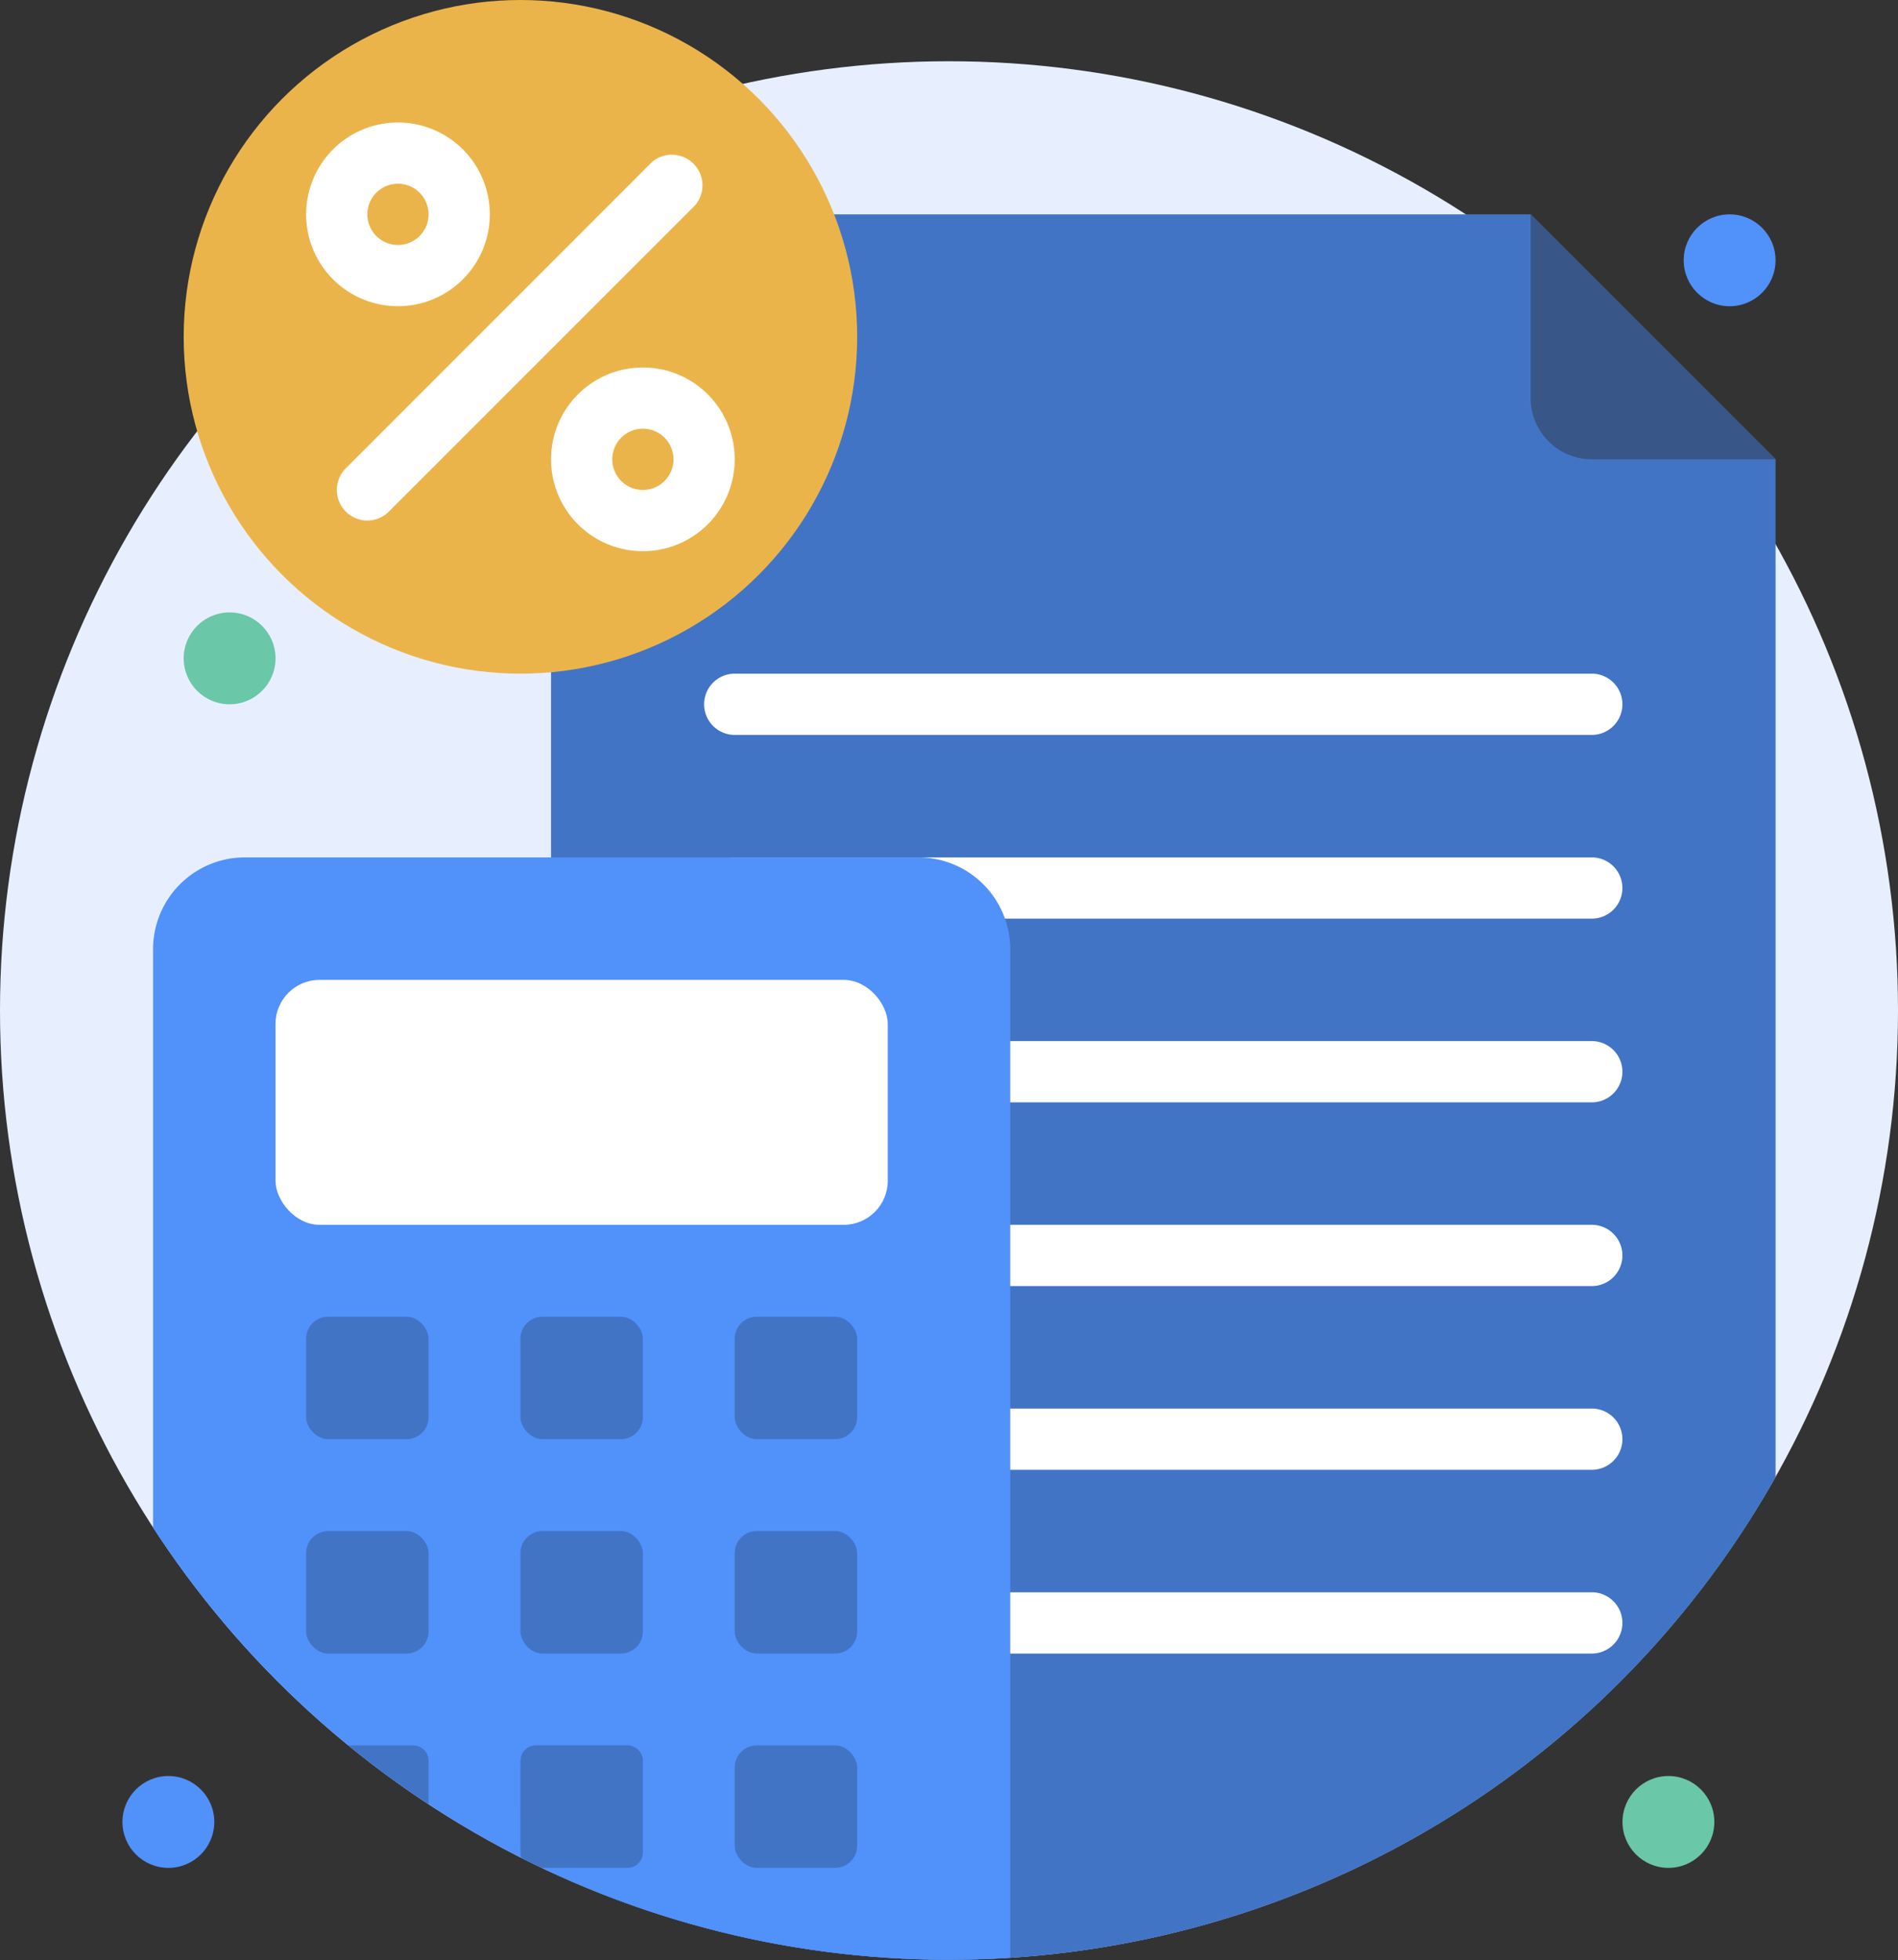 <svg xmlns="http://www.w3.org/2000/svg" width="86.168" height="88.96" viewBox="0 0 86.168 88.96">
  <rect x="0" y="0" width="86.168" height="88.96" fill="#333333" stroke="none"/>
  <g id="_20._Tax" data-name="20. Tax" transform="translate(-2)">
    <circle id="Ellipse_146" data-name="Ellipse 146" cx="43.084" cy="43.084" r="43.084" transform="translate(2 2.78)" fill="#e7efff"/>
    <path id="Path_32132" data-name="Path 32132" d="M93.592,25.118v46.2A43.084,43.084,0,0,1,38,89.251V14H82.474Z" transform="translate(-10.983 -4.271)" fill="#4274c6"/>
    <path id="Path_32133" data-name="Path 32133" d="M88.3,46.78H49.39a1.39,1.39,0,1,1,0-2.78H88.3a1.39,1.39,0,0,1,0,2.78Z" transform="translate(-14.034 -13.424)" fill="#fff"/>
    <path id="Path_32134" data-name="Path 32134" d="M88.3,58.78H49.39a1.39,1.39,0,1,1,0-2.78H88.3a1.39,1.39,0,0,1,0,2.78Z" transform="translate(-14.034 -17.085)" fill="#fff"/>
    <path id="Path_32135" data-name="Path 32135" d="M88.3,70.78H49.39a1.39,1.39,0,1,1,0-2.78H88.3a1.39,1.39,0,0,1,0,2.78Z" transform="translate(-14.034 -20.747)" fill="#fff"/>
    <path id="Path_32136" data-name="Path 32136" d="M88.3,82.78H49.39a1.39,1.39,0,1,1,0-2.78H88.3a1.39,1.39,0,0,1,0,2.78Z" transform="translate(-14.034 -24.408)" fill="#fff"/>
    <path id="Path_32137" data-name="Path 32137" d="M88.3,94.78H49.39a1.39,1.39,0,0,1,0-2.78H88.3a1.39,1.39,0,0,1,0,2.78Z" transform="translate(-14.034 -28.069)" fill="#fff"/>
    <path id="Path_32138" data-name="Path 32138" d="M88.3,106.78H49.39a1.39,1.39,0,0,1,0-2.78H88.3a1.39,1.39,0,0,1,0,2.78Z" transform="translate(-14.034 -31.73)" fill="#fff"/>
    <path id="Path_32139" data-name="Path 32139" d="M50.915,60.169v45.773A43.084,43.084,0,0,1,12,86.416V60.169A4.169,4.169,0,0,1,16.169,56H46.745a4.169,4.169,0,0,1,4.169,4.169Z" transform="translate(-3.051 -17.085)" fill="#5191fa"/>
    <circle id="Ellipse_147" data-name="Ellipse 147" cx="15.288" cy="15.288" r="15.288" transform="translate(10.339)" fill="#ebb44b"/>
    <rect id="Rectangle_2038" data-name="Rectangle 2038" width="27.796" height="11.118" rx="2" transform="translate(14.508 44.474)" fill="#fff"/>
    <g id="Group_5869" data-name="Group 5869" transform="translate(15.898 59.762)">
      <rect id="Rectangle_2039" data-name="Rectangle 2039" width="5.559" height="5.559" rx="1" fill="#4274c6"/>
      <rect id="Rectangle_2040" data-name="Rectangle 2040" width="5.559" height="5.559" rx="1" transform="translate(9.729)" fill="#4274c6"/>
      <rect id="Rectangle_2041" data-name="Rectangle 2041" width="5.559" height="5.559" rx="1" transform="translate(19.457)" fill="#4274c6"/>
      <rect id="Rectangle_2042" data-name="Rectangle 2042" width="5.559" height="5.559" rx="1" transform="translate(0 9.729)" fill="#4274c6"/>
      <path id="Path_32140" data-name="Path 32140" d="M28.4,114.695v1.974A41.45,41.45,0,0,1,24.76,114h2.946A.7.7,0,0,1,28.4,114.695Z" transform="translate(-22.842 -94.543)" fill="#4274c6"/>
      <rect id="Rectangle_2043" data-name="Rectangle 2043" width="5.559" height="5.559" rx="1" transform="translate(9.729 9.729)" fill="#4274c6"/>
      <path id="Path_32141" data-name="Path 32141" d="M41.558,114.695v4.169a.7.7,0,0,1-.695.695H36.972c-.313-.139-.618-.292-.924-.452-.069-.153-.049.118-.049-4.413a.7.7,0,0,1,.695-.695h4.169A.7.7,0,0,1,41.558,114.695Z" transform="translate(-26.27 -94.543)" fill="#4274c6"/>
      <rect id="Rectangle_2044" data-name="Rectangle 2044" width="5.559" height="5.559" rx="1" transform="translate(19.457 9.729)" fill="#4274c6"/>
      <rect id="Rectangle_2045" data-name="Rectangle 2045" width="5.559" height="5.559" rx="1" transform="translate(19.457 19.457)" fill="#4274c6"/>
    </g>
    <path id="Path_32142" data-name="Path 32142" d="M113.118,25.118H104.78a2.78,2.78,0,0,1-2.78-2.78V14Z" transform="translate(-30.51 -4.271)" fill="#385688"/>
    <path id="Path_32143" data-name="Path 32143" d="M25.392,26.711a1.39,1.39,0,0,1-.98-2.37l13.9-13.9a1.39,1.39,0,0,1,1.96,1.96l-13.9,13.9A1.39,1.39,0,0,1,25.392,26.711Z" transform="translate(-6.715 -3.084)" fill="#fff"/>
    <path id="Path_32144" data-name="Path 32144" d="M26.169,16.339a4.169,4.169,0,1,1,4.169-4.169A4.169,4.169,0,0,1,26.169,16.339Zm0-5.559a1.39,1.39,0,1,0,1.39,1.39A1.39,1.39,0,0,0,26.169,10.78Z" transform="translate(-6.102 -2.441)" fill="#fff"/>
    <path id="Path_32145" data-name="Path 32145" d="M42.169,32.339a4.169,4.169,0,1,1,4.169-4.169A4.169,4.169,0,0,1,42.169,32.339Zm0-5.559a1.39,1.39,0,1,0,1.39,1.39A1.39,1.39,0,0,0,42.169,26.78Z" transform="translate(-10.983 -7.322)" fill="#fff"/>
    <circle id="Ellipse_148" data-name="Ellipse 148" cx="2.085" cy="2.085" r="2.085" transform="translate(7.559 80.609)" fill="#5191fa"/>
    <circle id="Ellipse_149" data-name="Ellipse 149" cx="2.085" cy="2.085" r="2.085" transform="translate(78.439 9.729)" fill="#5191fa"/>
    <circle id="Ellipse_150" data-name="Ellipse 150" cx="2.085" cy="2.085" r="2.085" transform="translate(75.66 80.609)" fill="#6ac7a7"/>
    <circle id="Ellipse_151" data-name="Ellipse 151" cx="2.085" cy="2.085" r="2.085" transform="translate(10.339 27.796)" fill="#6ac7a7"/>
  </g>
</svg>
